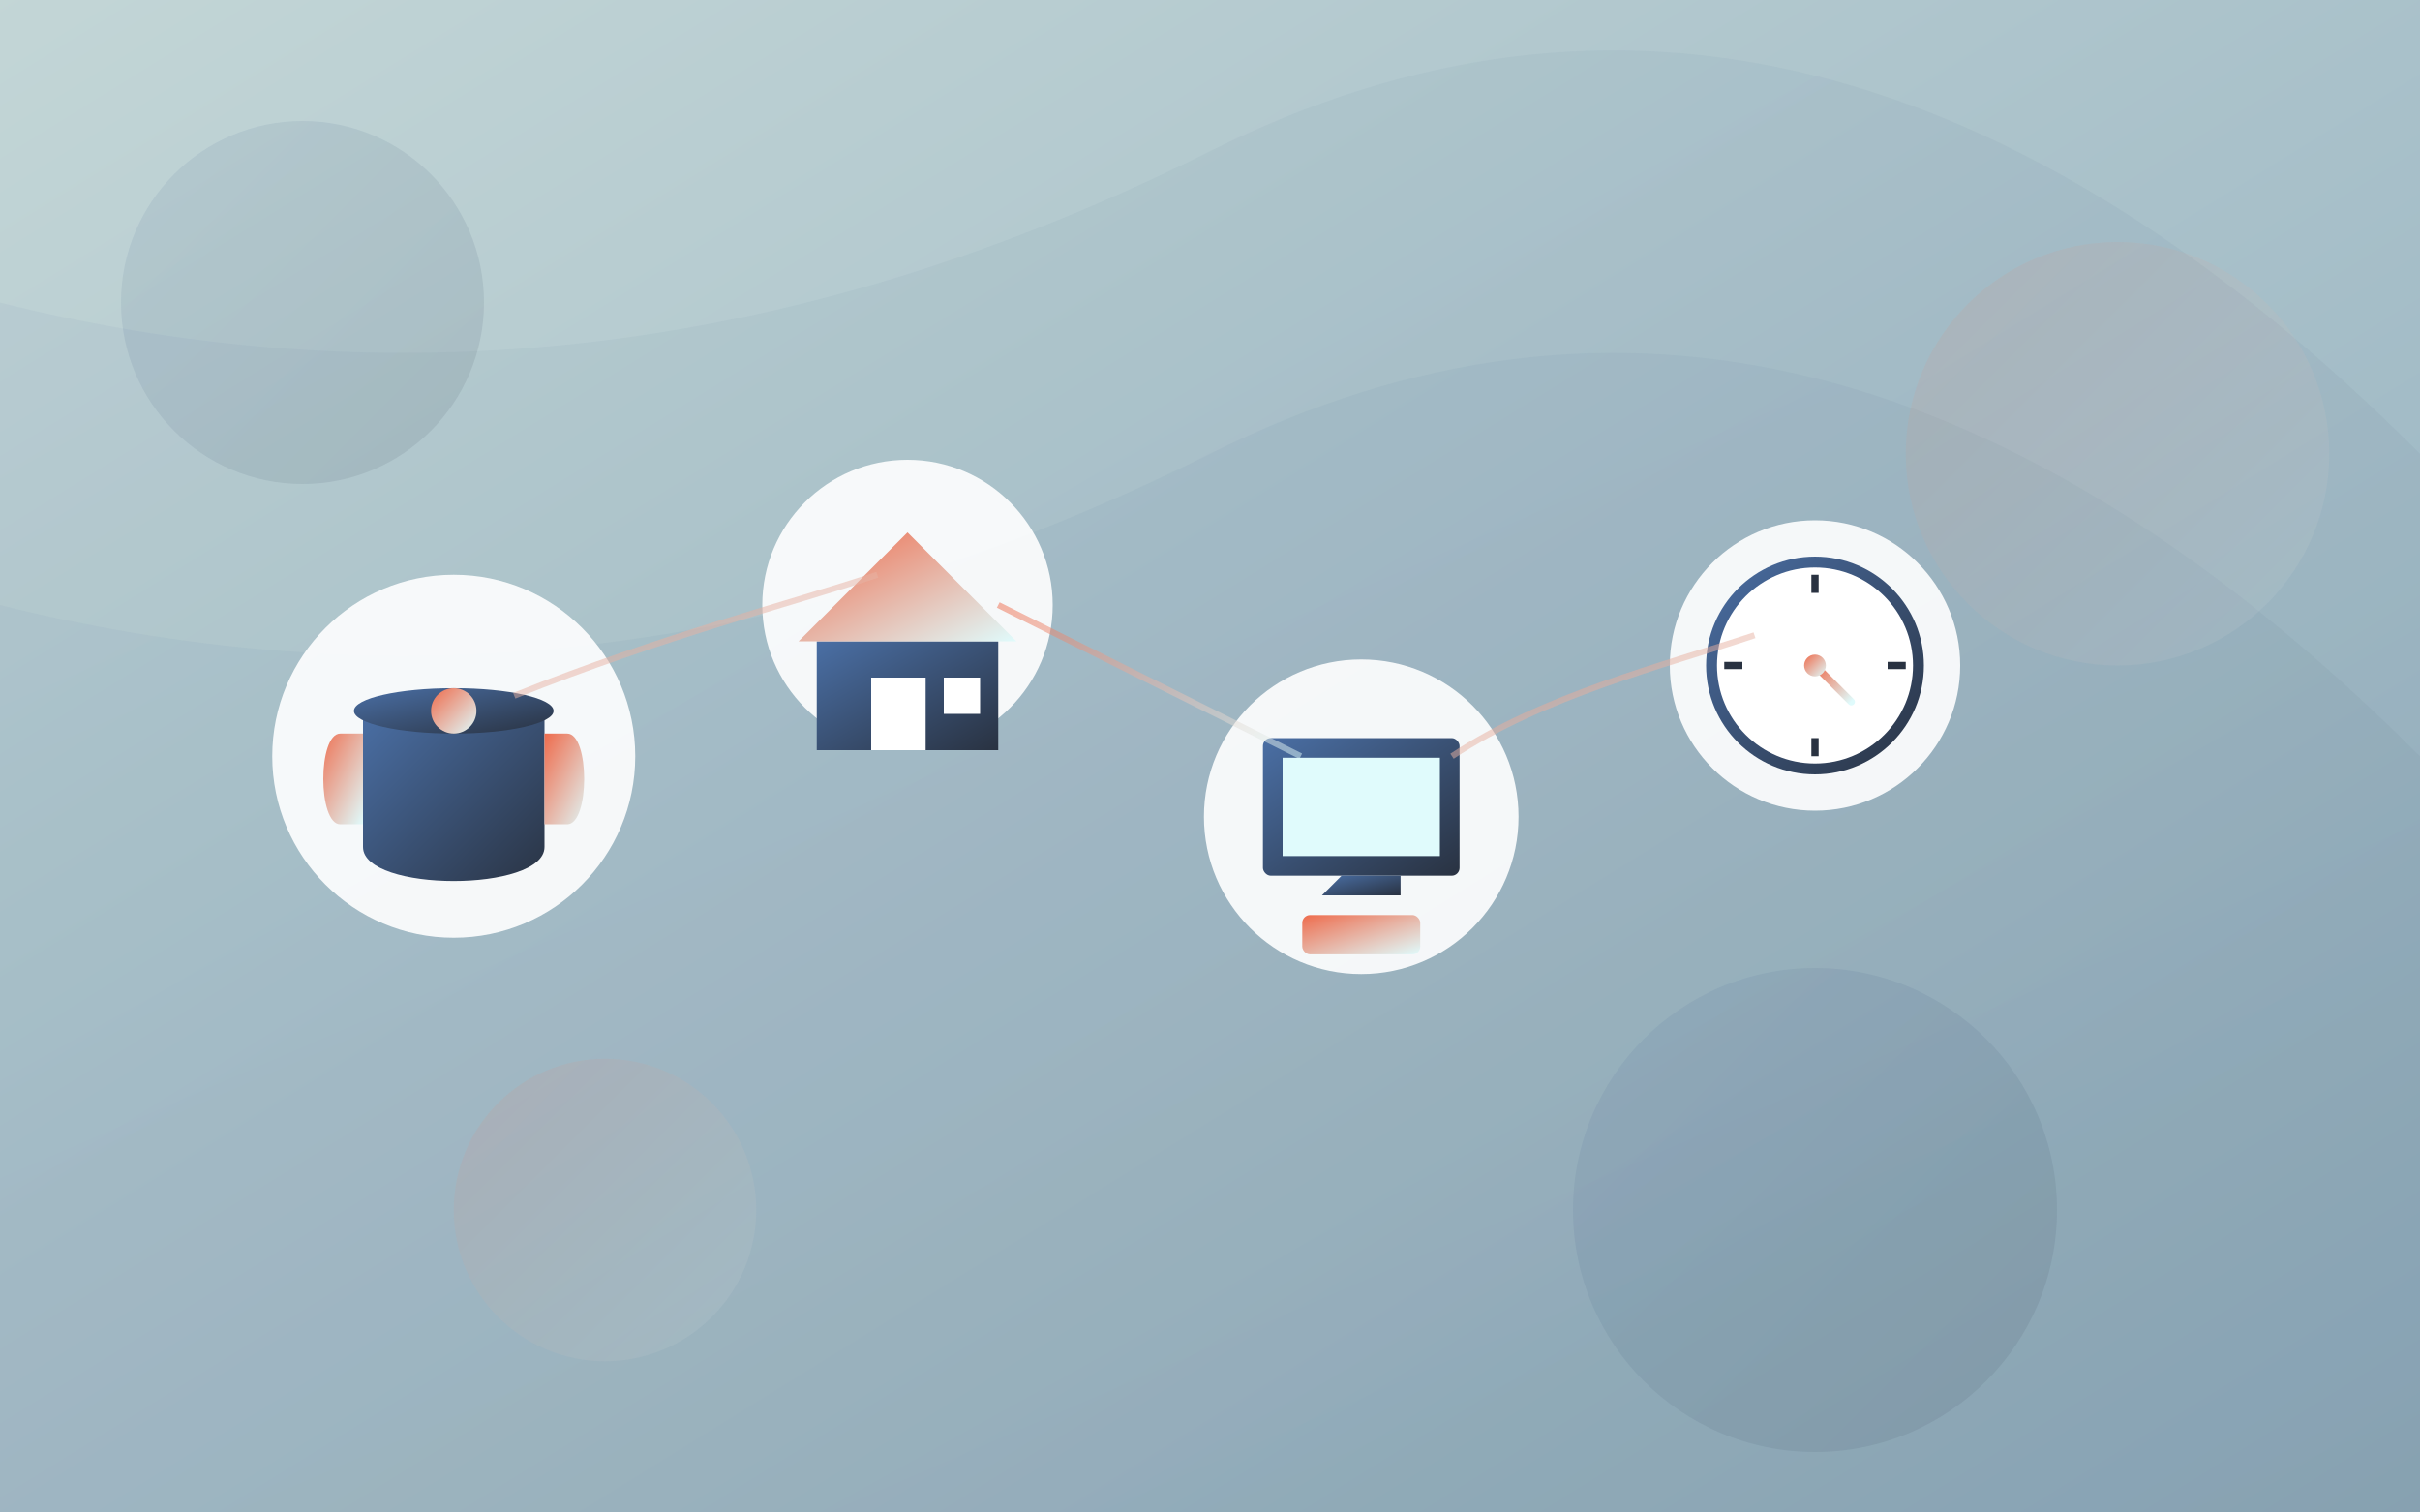 <svg xmlns="http://www.w3.org/2000/svg" width="800" height="500" viewBox="0 0 800 500">
  <rect x="0" y="0" width="800" height="500" fill="#808080" stroke="none"/>
  <defs>
    <linearGradient id="bgGradient" x1="0%" y1="0%" x2="100%" y2="100%">
      <stop offset="0%" style="stop-color:#e0fbfc;stop-opacity:0.7" />
      <stop offset="100%" style="stop-color:#98c1d9;stop-opacity:0.7" />
    </linearGradient>
    <linearGradient id="primaryGradient" x1="0%" y1="0%" x2="100%" y2="100%">
      <stop offset="0%" style="stop-color:#4a6fa5;stop-opacity:1" />
      <stop offset="100%" style="stop-color:#293241;stop-opacity:1" />
    </linearGradient>
    <linearGradient id="accentGradient" x1="0%" y1="0%" x2="100%" y2="100%">
      <stop offset="0%" style="stop-color:#ee6c4d;stop-opacity:1" />
      <stop offset="100%" style="stop-color:#e0fbfc;stop-opacity:1" />
    </linearGradient>
  </defs>
  
  <!-- Background -->
  <rect width="800" height="500" fill="url(#bgGradient)" />
  
  <!-- Decorative elements -->
  <path d="M0,100 Q200,150 400,50 T800,150 V500 H0 Z" fill="url(#primaryGradient)" opacity="0.05" />
  <path d="M0,200 Q200,250 400,150 T800,250 V500 H0 Z" fill="url(#primaryGradient)" opacity="0.05" />
  
  <!-- Kitchen Icon -->
  <g transform="translate(150, 250) scale(1.5)">
    <circle cx="0" cy="0" r="40" fill="white" opacity="0.9" />
    <!-- Pot -->
    <path d="M-20,-10 H20 V20 C20,30 -20,30 -20,20 Z" fill="url(#primaryGradient)" />
    <!-- Handles -->
    <path d="M-25,-5 H-20 V15 H-25 C-30,15 -30,-5 -25,-5 Z" fill="url(#accentGradient)" />
    <path d="M25,-5 H20 V15 H25 C30,15 30,-5 25,-5 Z" fill="url(#accentGradient)" />
    <!-- Lid -->
    <ellipse cx="0" cy="-10" rx="22" ry="5" fill="url(#primaryGradient)" />
    <circle cx="0" cy="-10" r="5" fill="url(#accentGradient)" />
  </g>
  
  <!-- Home Icon -->
  <g transform="translate(300, 200) scale(1.2)">
    <circle cx="0" cy="0" r="40" fill="white" opacity="0.9" />
    <!-- House -->
    <path d="M-25,10 H25 V40 H-25 Z" fill="url(#primaryGradient)" />
    <!-- Roof -->
    <path d="M-30,10 L0,-20 L30,10 Z" fill="url(#accentGradient)" />
    <!-- Door -->
    <rect x="-10" y="20" width="15" height="20" fill="white" />
    <!-- Window -->
    <rect x="10" y="20" width="10" height="10" fill="white" />
  </g>
  
  <!-- PC Icon -->
  <g transform="translate(450, 270) scale(1.3)">
    <circle cx="0" cy="0" r="40" fill="white" opacity="0.9" />
    <!-- Computer monitor -->
    <rect x="-25" y="-20" width="50" height="35" rx="2" fill="url(#primaryGradient)" />
    <!-- Screen -->
    <rect x="-20" y="-15" width="40" height="25" fill="#e0fbfc" />
    <!-- Stand -->
    <path d="M-5,15 H5 V20 H-10 L-5,15 Z M5,15 H10 L10,20 H5 V15 Z" fill="url(#primaryGradient)" />
    <!-- Keyboard -->
    <rect x="-15" y="25" width="30" height="10" rx="2" fill="url(#accentGradient)" />
  </g>
  
  <!-- Daily Life Icon -->
  <g transform="translate(600, 220) scale(1.2)">
    <circle cx="0" cy="0" r="40" fill="white" opacity="0.9" />
    <!-- Clockface -->
    <circle cx="0" cy="0" r="30" fill="url(#primaryGradient)" />
    <circle cx="0" cy="0" r="27" fill="white" />
    <!-- Clock hands -->
    <line x1="0" y1="0" x2="0" y2="-15" stroke="url(#accentGradient)" stroke-width="2" stroke-linecap="round" />
    <line x1="0" y1="0" x2="10" y2="10" stroke="url(#accentGradient)" stroke-width="2" stroke-linecap="round" />
    <!-- Clock center -->
    <circle cx="0" cy="0" r="3" fill="url(#accentGradient)" />
    <!-- Clock markers -->
    <line x1="0" y1="-25" x2="0" y2="-20" stroke="#293241" stroke-width="2" />
    <line x1="25" y1="0" x2="20" y2="0" stroke="#293241" stroke-width="2" />
    <line x1="0" y1="25" x2="0" y2="20" stroke="#293241" stroke-width="2" />
    <line x1="-25" y1="0" x2="-20" y2="0" stroke="#293241" stroke-width="2" />
  </g>
  
  <!-- Lighter circles backdrop -->
  <circle cx="200" cy="400" r="50" fill="url(#accentGradient)" opacity="0.1" />
  <circle cx="700" cy="150" r="70" fill="url(#accentGradient)" opacity="0.1" />
  <circle cx="100" cy="100" r="60" fill="url(#primaryGradient)" opacity="0.1" />
  <circle cx="600" cy="400" r="80" fill="url(#primaryGradient)" opacity="0.1" />
  
  <!-- Connecting lines -->
  <path d="M170,230 C220,210 260,200 290,190" stroke="url(#accentGradient)" stroke-width="2" fill="none" opacity="0.5" />
  <path d="M330,200 C370,220 410,240 430,250" stroke="url(#accentGradient)" stroke-width="2" fill="none" opacity="0.5" />
  <path d="M480,250 C510,230 550,220 580,210" stroke="url(#accentGradient)" stroke-width="2" fill="none" opacity="0.5" />
</svg>
